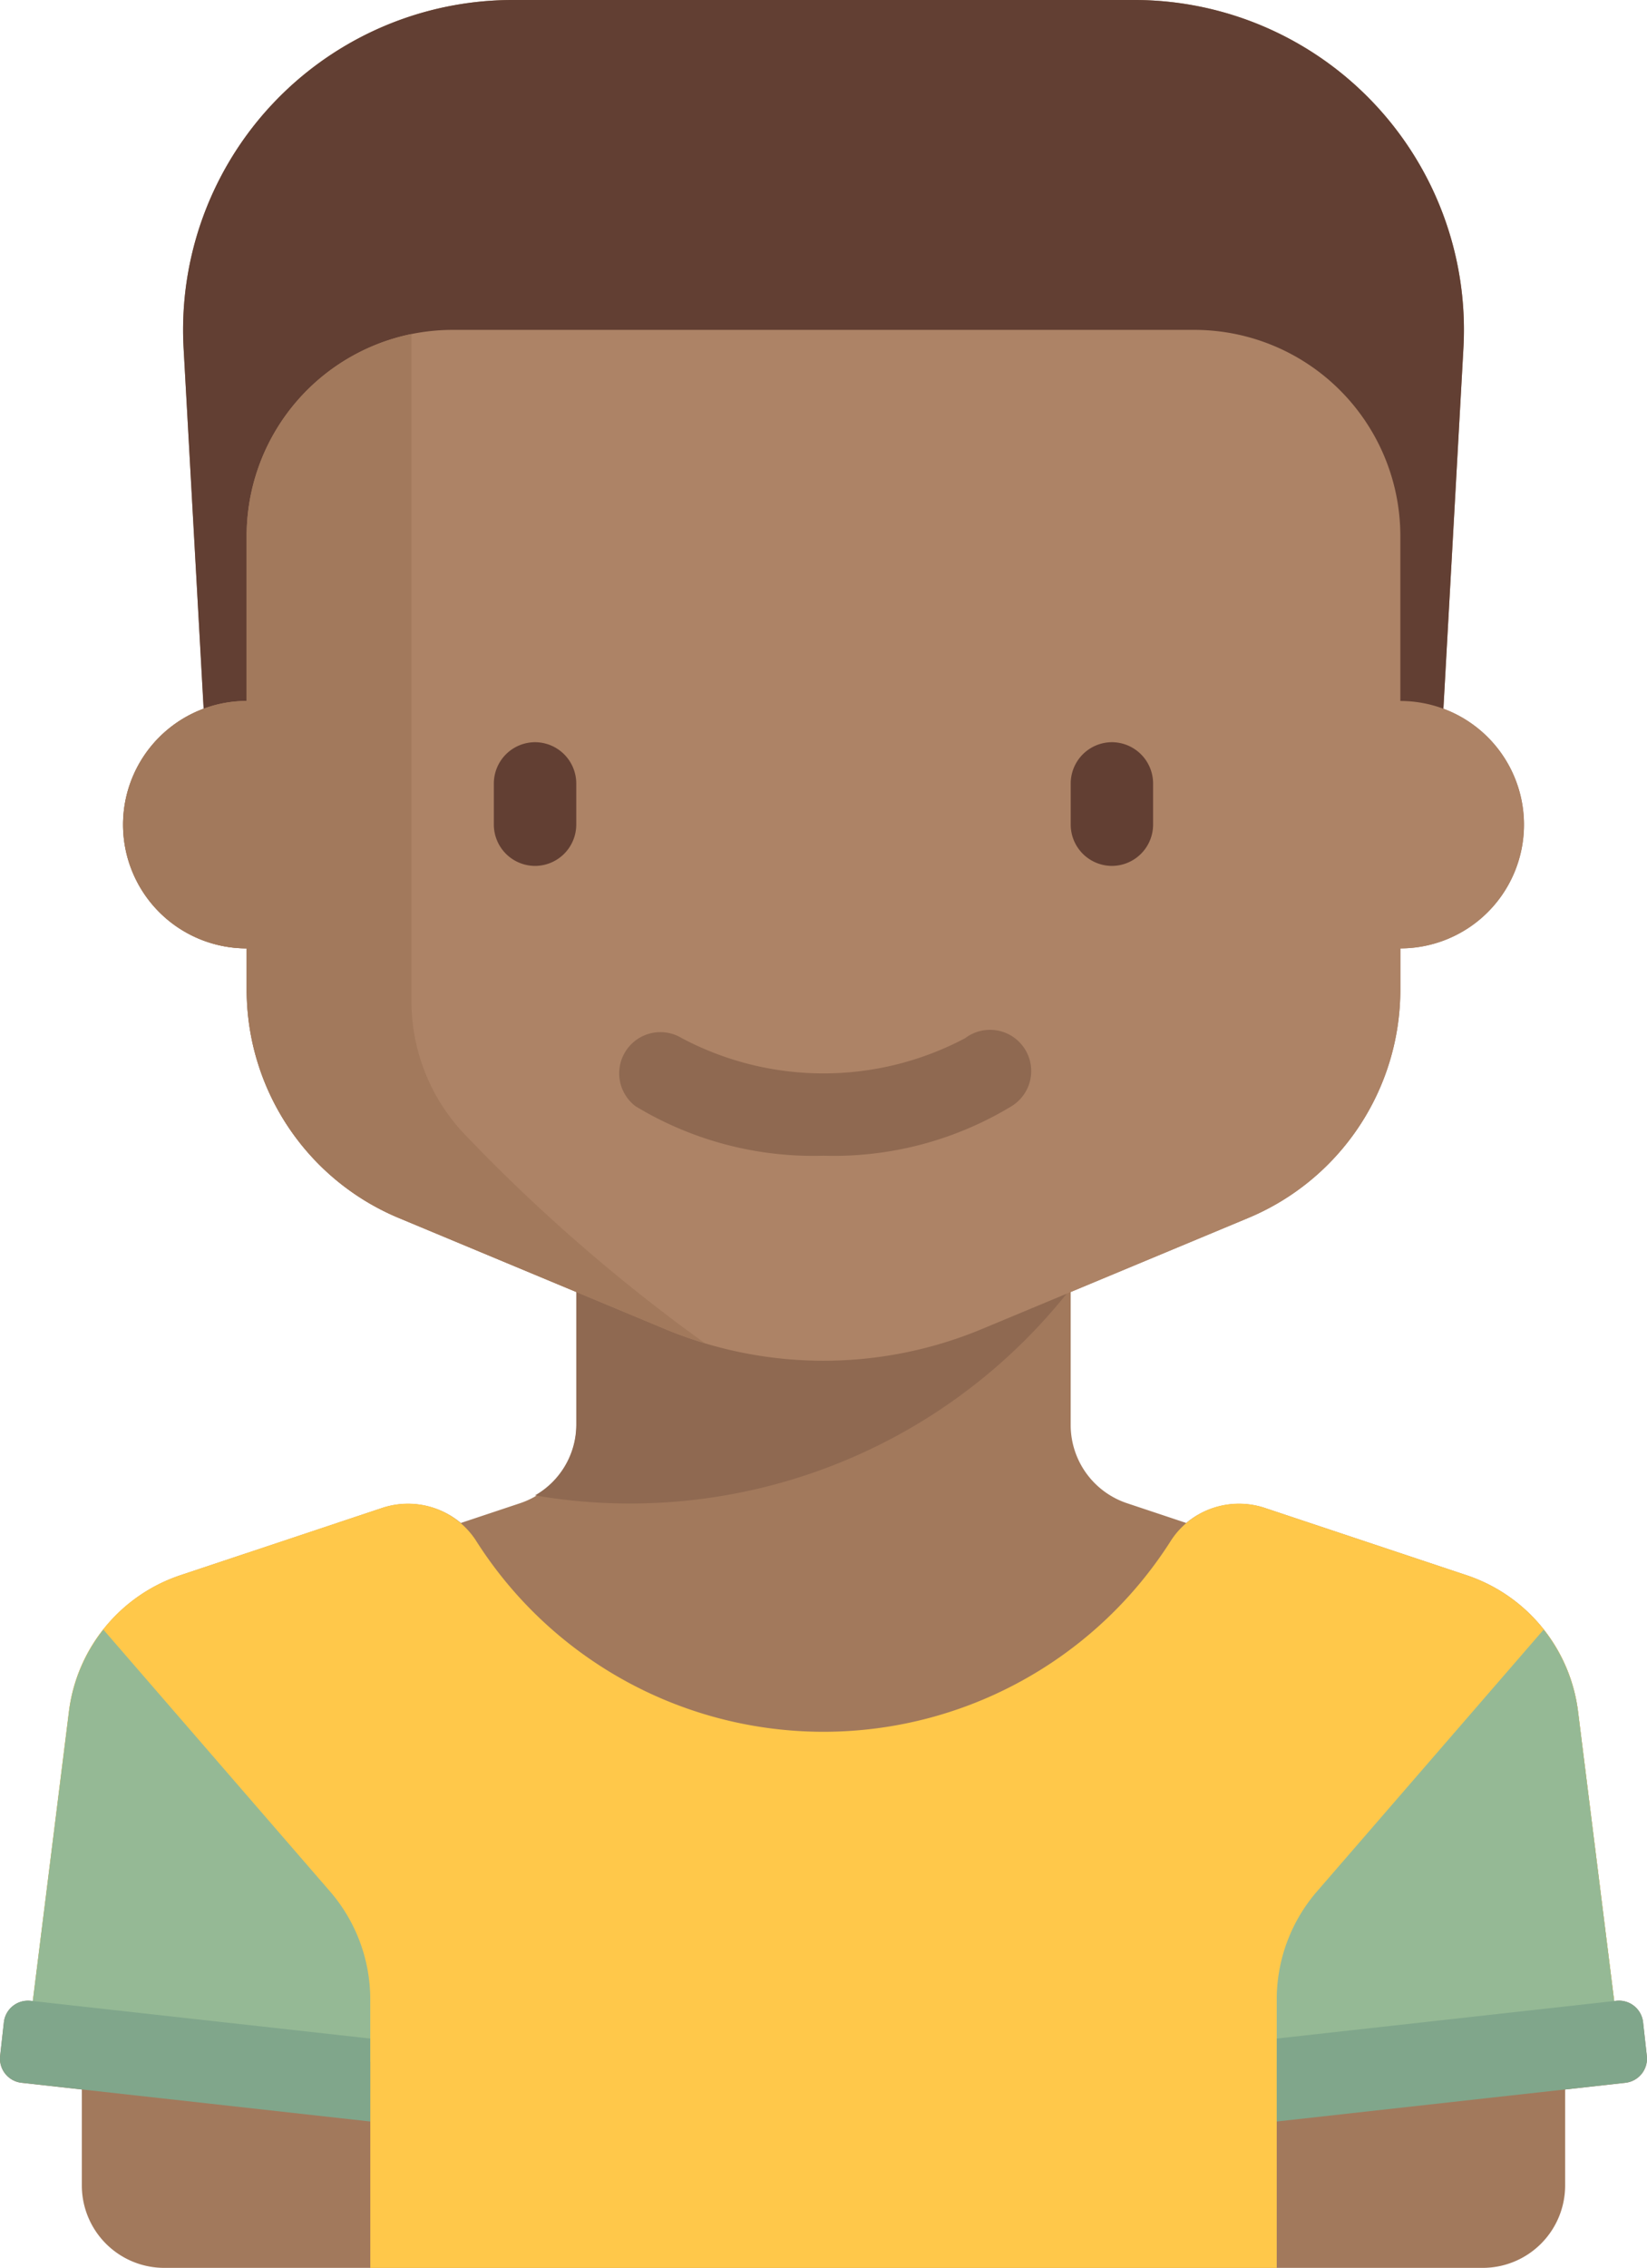 <svg id="boy" xmlns="http://www.w3.org/2000/svg" width="53.298" height="73.334" viewBox="0 0 53.298 73.334">
  <path id="Path_62" data-name="Path 62" d="M113.4,66.481l-.121-1.089a.785.785,0,0,0-.867-.694l-.068.008-1.171-9.369a5.334,5.334,0,0,0-3.606-4.4l-6.508-2.169a2.666,2.666,0,0,0-2.563.479l-1.917-.639a2.667,2.667,0,0,1-1.823-2.53v-4.3l5.744-2.393A8,8,0,0,0,105.424,32V30.667a4,4,0,0,0,1.394-7.75l.648-11.658A10.667,10.667,0,0,0,96.815,0H76.7a10.667,10.667,0,0,0-10.65,11.258L66.7,22.917a4,4,0,0,0,1.394,7.75V32a8,8,0,0,0,4.923,7.385l5.744,2.393v4.3a2.667,2.667,0,0,1-1.823,2.53l-1.917.639a2.667,2.667,0,0,0-2.563-.479l-6.508,2.169a5.334,5.334,0,0,0-3.606,4.4l-1.171,9.369L61.1,64.7a.785.785,0,0,0-.867.694l-.121,1.089a.785.785,0,0,0,.694.867l1.95.217v3.1a2.667,2.667,0,0,0,2.667,2.667H108.09a2.667,2.667,0,0,0,2.667-2.667v-3.1l1.95-.217A.785.785,0,0,0,113.4,66.481Z" transform="translate(-60.108)" fill="#a2795c"/>
  <g id="Group_598" data-name="Group 598" transform="translate(5.924)">
    <path id="Path_63" data-name="Path 63" d="M95.669,11.258,96.377,24h40l.708-12.742A10.666,10.666,0,0,0,126.435,0H106.32A10.667,10.667,0,0,0,95.669,11.258Z" transform="translate(-95.652 0)" fill="#623f33"/>
  </g>
  <g id="Group_599" data-name="Group 599" transform="translate(0.964 48.629)">
    <path id="Path_64" data-name="Path 64" d="M106.242,316.474v-6.667h11.167l-1.417-11.332a5.334,5.334,0,0,0-3.606-4.4l-6.508-2.169a2.623,2.623,0,0,0-3.049,1.034,13.318,13.318,0,0,1-22.51,0,2.624,2.624,0,0,0-3.049-1.034l-6.508,2.169a5.334,5.334,0,0,0-3.606,4.4L65.89,308.621l11.019,1.186v6.667h29.334Z" transform="translate(-65.89 -291.768)" fill="#ffc84a"/>
  </g>
  <g id="Group_600" data-name="Group 600" transform="translate(17.313 41.667)">
    <path id="Path_65" data-name="Path 65" d="M181.319,250h-16v4.411a2.643,2.643,0,0,1-1.336,2.277A18.106,18.106,0,0,0,181.319,250Z" transform="translate(-163.983 -250)" fill="#8f6951"/>
  </g>
  <path id="Path_66" data-name="Path 66" d="M125.334,76V70.667A6.667,6.667,0,0,0,118.667,64h-24A6.667,6.667,0,0,0,88,70.667V76a4,4,0,1,0,0,8v1.333a8,8,0,0,0,4.923,7.385l8.615,3.59a13.334,13.334,0,0,0,5.129,1.026h0a13.334,13.334,0,0,0,5.128-1.026l8.616-3.59a8,8,0,0,0,4.923-7.385V84a4,4,0,1,0,0-8Z" transform="translate(-80.018 -53.333)" fill="#ad8366"/>
  <g id="Group_601" data-name="Group 601" transform="translate(15.982 24)">
    <path id="Path_67" data-name="Path 67" d="M157.334,148h0A1.337,1.337,0,0,1,156,146.667v-1.333A1.337,1.337,0,0,1,157.334,144h0a1.337,1.337,0,0,1,1.333,1.333v1.333A1.337,1.337,0,0,1,157.334,148Z" transform="translate(-156.001 -144)" fill="#623f33"/>
  </g>
  <g id="Group_602" data-name="Group 602" transform="translate(34.649 24)">
    <path id="Path_68" data-name="Path 68" d="M269.333,148h0A1.337,1.337,0,0,1,268,146.667v-1.333A1.337,1.337,0,0,1,269.333,144h0a1.337,1.337,0,0,1,1.333,1.333v1.333A1.337,1.337,0,0,1,269.333,148Z" transform="translate(-268 -144)" fill="#623f33"/>
  </g>
  <g id="Group_604" data-name="Group 604" transform="translate(19.982 33.334)">
    <g id="Group_603" data-name="Group 603">
      <path id="Path_69" data-name="Path 69" d="M186.667,204.035a11.106,11.106,0,0,1-6.083-1.6,1.333,1.333,0,0,1,1.5-2.2,9.794,9.794,0,0,0,9.167,0,1.333,1.333,0,1,1,1.5,2.2A11.105,11.105,0,0,1,186.667,204.035Z" transform="translate(-180 -199.998)" fill="#8f6951"/>
    </g>
  </g>
  <g id="Group_605" data-name="Group 605" transform="translate(0.839 52.695)">
    <path id="Path_70" data-name="Path 70" d="M76.287,331.147v-3.018a5.334,5.334,0,0,0-1.3-3.492l-7.337-8.469a5.322,5.322,0,0,0-1.112,2.641L65.144,329.95Z" transform="translate(-65.144 -316.168)" fill="#95b995"/>
  </g>
  <g id="Group_606" data-name="Group 606" transform="translate(0 64.693)">
    <path id="Path_71" data-name="Path 71" d="M72.09,389.378,61.1,388.157a.785.785,0,0,0-.867.694l-.121,1.089a.785.785,0,0,0,.694.867L72.09,392.06Z" transform="translate(-60.108 -388.152)" fill="#80a68b"/>
  </g>
  <g id="Group_607" data-name="Group 607" transform="translate(41.316 52.695)">
    <path id="Path_72" data-name="Path 72" d="M308,331.147v-3.018a5.334,5.334,0,0,1,1.3-3.492l7.337-8.469a5.322,5.322,0,0,1,1.112,2.641l1.393,11.141Z" transform="translate(-308 -316.168)" fill="#95b995"/>
  </g>
  <g id="Group_608" data-name="Group 608" transform="translate(41.316 64.693)">
    <path id="Path_73" data-name="Path 73" d="M308,389.378l10.989-1.221a.785.785,0,0,1,.867.694l.121,1.089a.785.785,0,0,1-.694.867L308,392.06Z" transform="translate(-308 -388.152)" fill="#80a68b"/>
  </g>
  <path id="Path_74" data-name="Path 74" d="M95,90.626a6.251,6.251,0,0,1-1.666-4.271V64.806A6.668,6.668,0,0,0,88,71.338v5.333a4,4,0,0,0,0,8v1.333a8,8,0,0,0,4.923,7.385l8.615,3.59a13.35,13.35,0,0,0,1.288.458A55.64,55.64,0,0,1,95,90.626Z" transform="translate(-80.019 -54.005)" fill="#a2795c"/>
</svg>
